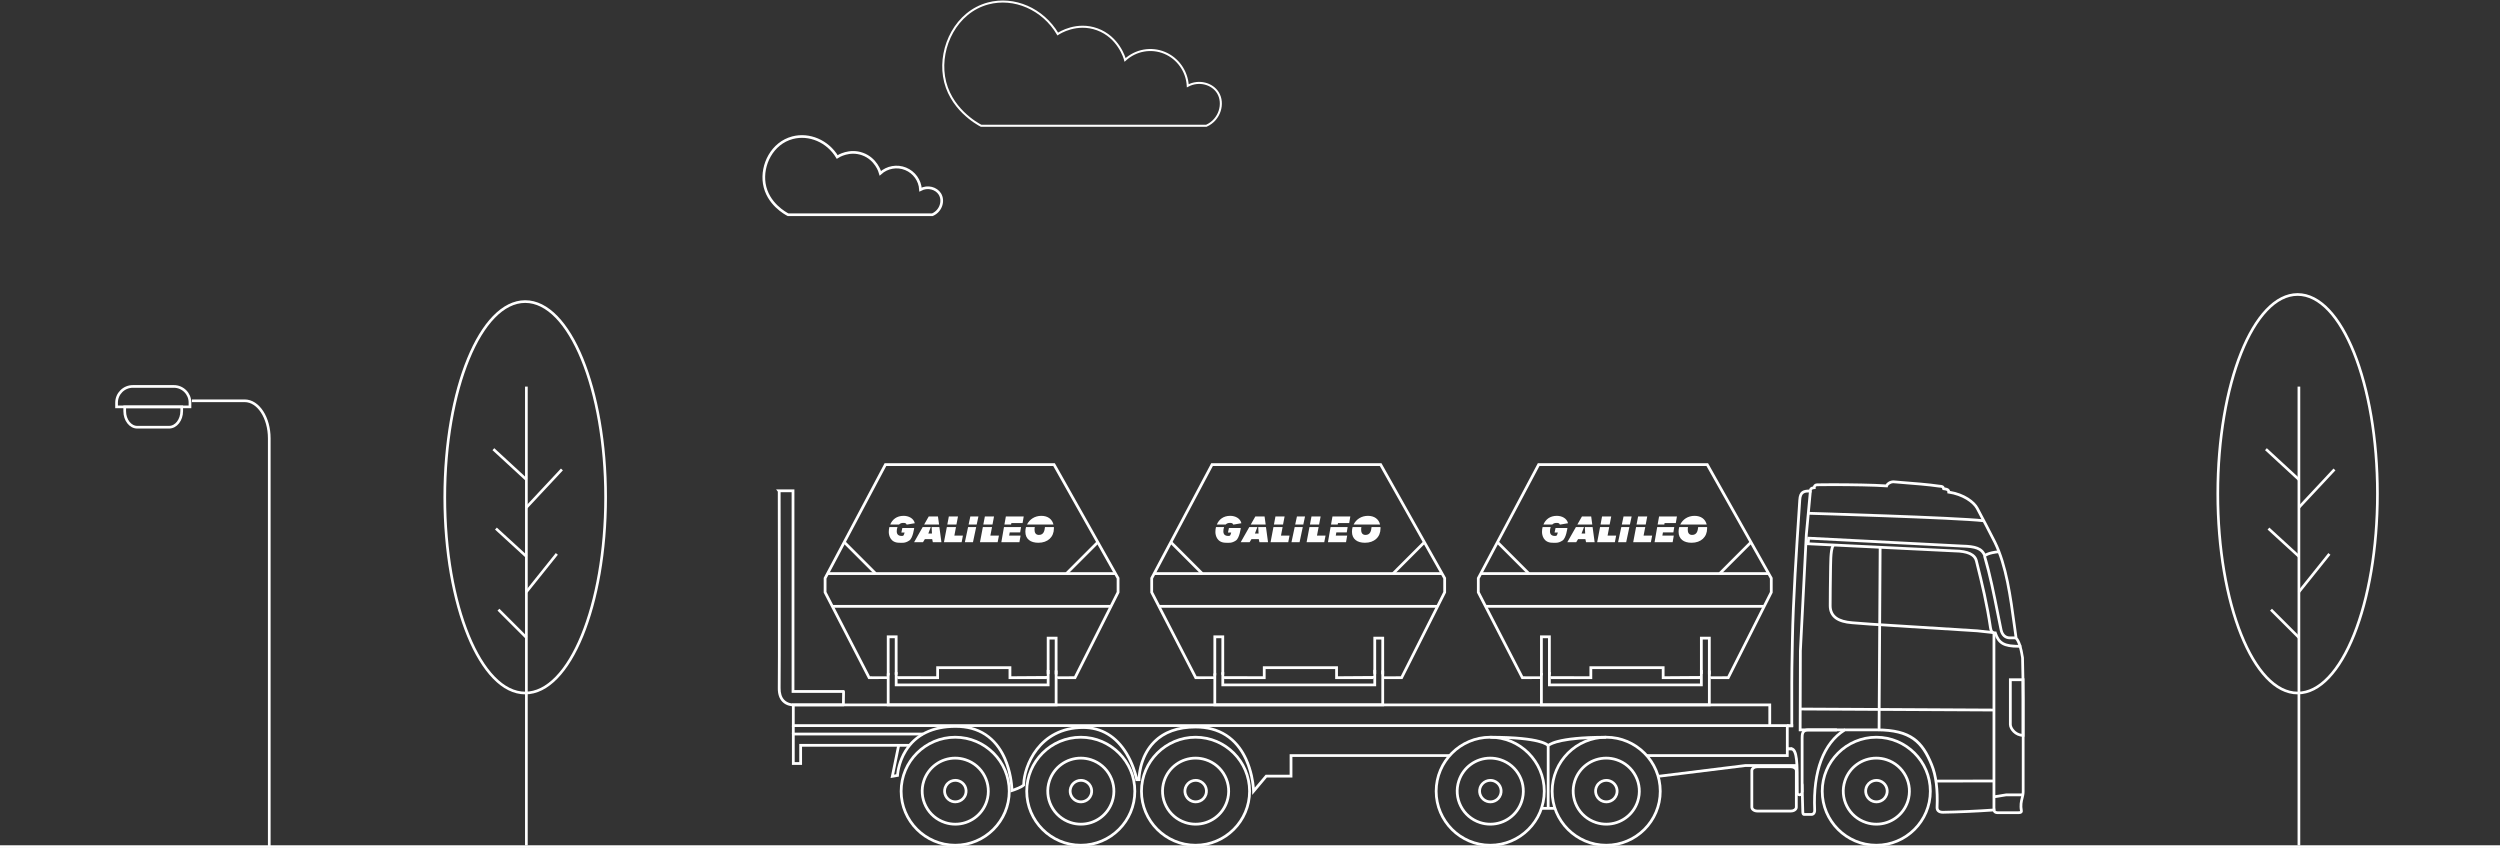 <svg width="1630" height="553" viewBox="0 0 1630 553" fill="none" xmlns="http://www.w3.org/2000/svg">
<rect x="0" y="0" width="1630" height="553" fill="#333333" stroke="none"/>
<path d="M0 552L1630 552" stroke="white" stroke-width="1.75" stroke-miterlimit="10"/>
<path d="M1498.89 551.219V252.064" stroke="white" stroke-width="1.75" stroke-miterlimit="10"/>
<path d="M1498.05 451.852C1526.79 451.852 1550.09 393.682 1550.09 321.926C1550.09 250.17 1526.79 192 1498.05 192C1469.3 192 1446 250.17 1446 321.926C1446 393.682 1469.3 451.852 1498.05 451.852Z" stroke="white" stroke-width="1.75" stroke-miterlimit="10"/>
<path d="M1498.89 330.874L1522.07 306.08" stroke="white" stroke-width="1.75" stroke-miterlimit="10"/>
<path d="M1498.89 312.687L1477.38 292.859" stroke="white" stroke-width="1.75" stroke-miterlimit="10"/>
<path d="M1498.89 385.937L1518.76 361.144" stroke="white" stroke-width="1.75" stroke-miterlimit="10"/>
<path d="M1498.89 362.801L1479.04 344.623" stroke="white" stroke-width="1.75" stroke-miterlimit="10"/>
<path d="M1498.89 415.688L1480.69 397.51" stroke="white" stroke-width="1.75" stroke-miterlimit="10"/>
<path d="M125.121 261.311H159.539C168.389 261.311 175.56 272.299 175.56 285.854V552.145" stroke="white" stroke-width="1.75" stroke-miterlimit="10"/>
<path d="M113.349 251.953H86.622C80.759 251.953 76 256.706 76 262.562V265.286H123.86C123.86 264.341 123.86 263.396 123.86 262.46C123.869 256.66 119.156 251.953 113.349 251.953Z" stroke="white" stroke-width="1.75" stroke-miterlimit="10"/>
<path d="M89.48 278.545H110.233C114.788 278.545 118.48 273.819 118.48 268.001V265.286H81.316C81.316 266.222 81.316 267.167 81.316 268.103C81.316 273.866 84.972 278.545 89.48 278.545Z" stroke="white" stroke-width="1.75" stroke-miterlimit="10"/>
<path d="M343.193 330.874L366.367 306.08" stroke="white" stroke-width="1.75" stroke-miterlimit="10"/>
<path d="M343.193 312.686L321.68 292.858" stroke="white" stroke-width="1.75" stroke-miterlimit="10"/>
<path d="M343.193 551.218V252.063" stroke="white" stroke-width="1.75" stroke-miterlimit="10"/>
<path d="M342.433 451.851C371.391 451.851 394.866 394.717 394.866 324.239C394.866 253.76 371.391 196.626 342.433 196.626C313.475 196.626 290 253.76 290 324.239C290 394.717 313.475 451.851 342.433 451.851Z" stroke="white" stroke-width="1.75" stroke-miterlimit="10"/>
<path d="M343.193 385.937L363.055 361.144" stroke="white" stroke-width="1.75" stroke-miterlimit="10"/>
<path d="M343.195 362.801L323.342 344.623" stroke="white" stroke-width="1.75" stroke-miterlimit="10"/>
<path d="M343.194 415.687L324.992 397.509" stroke="white" stroke-width="1.75" stroke-miterlimit="10"/>
<path d="M786.537 82C737.582 82 688.632 82 639.677 82C637.491 80.868 618.767 70.795 615.492 49.79C612.481 30.485 623.427 7.809 644.254 2.246C661.162 -2.27 679.922 5.739 689.666 22.186C690.909 21.363 702.099 14.262 715.398 19.117C729.259 24.178 733.214 37.774 733.561 39.057C740.539 32.634 750.576 30.837 759.293 34.456C767.974 38.064 773.877 46.43 774.432 55.928C781.751 52.029 790.444 54.53 794.112 60.529C798.319 67.423 795.367 78.065 786.537 82Z" stroke="white" stroke-width="1.335" stroke-miterlimit="10"/>
<path d="M607.936 140C576.564 140 545.192 140 513.82 140C512.415 139.291 500.422 132.946 498.315 119.719C496.388 107.57 503.403 93.283 516.751 89.786C527.589 86.939 539.612 91.984 545.854 102.345C546.647 101.825 553.823 97.359 562.343 100.416C571.225 103.604 573.764 112.166 573.985 112.975C578.451 108.929 584.894 107.8 590.474 110.078C596.033 112.345 599.817 117.621 600.178 123.595C604.865 121.137 610.445 122.716 612.793 126.492C615.483 130.818 613.596 137.522 607.936 140Z" stroke="white" stroke-width="1.75" stroke-miterlimit="10"/>
<g clip-path="url(#clip0_233_6710)">
<path d="M704.672 552C684.739 552 668.52 535.8 668.52 515.889C668.52 495.978 684.739 479.767 704.672 479.767C724.605 479.767 740.812 495.972 740.812 515.889C740.812 535.806 724.599 552 704.672 552ZM704.672 481.58C685.735 481.58 670.331 496.97 670.331 515.889C670.331 534.809 685.735 550.187 704.672 550.187C723.609 550.187 739.001 534.803 739.001 515.889C739.001 496.976 723.603 481.58 704.672 481.58Z" fill="white"/>
<path d="M704.721 538.272C702.366 538.272 700.023 537.897 697.759 537.166C692.04 535.31 687.391 531.339 684.667 525.99C681.956 520.658 681.485 514.583 683.339 508.895C686.358 499.617 694.939 493.385 704.697 493.385C707.052 493.385 709.389 493.76 711.647 494.491C717.347 496.347 721.991 500.306 724.714 505.643C727.444 510.987 727.921 517.062 726.067 522.762C723.054 532.04 714.479 538.272 704.721 538.272ZM704.697 495.192C695.73 495.192 687.837 500.922 685.066 509.451C683.363 514.68 683.792 520.259 686.285 525.161C688.785 530.082 693.061 533.727 698.32 535.437C700.403 536.114 702.553 536.459 704.721 536.459C713.688 536.459 721.574 530.729 724.34 522.2C726.043 516.965 725.602 511.374 723.096 506.465C720.59 501.557 716.327 497.918 711.086 496.214C709.008 495.537 706.859 495.198 704.697 495.198V495.192Z" fill="white"/>
<path d="M704.769 523.723C703.984 523.723 703.211 523.602 702.463 523.372L702.294 523.33C700.307 522.689 698.634 521.245 697.704 519.383C696.762 517.588 696.575 515.424 697.191 513.459L697.221 513.344C697.402 512.794 697.656 512.244 697.97 511.712C698.296 511.18 698.658 510.715 699.045 510.322C700.518 508.774 702.608 507.88 704.763 507.88C705.542 507.88 706.321 507.995 707.076 508.224H707.082L707.227 508.273C709.226 508.932 710.904 510.364 711.834 512.214C712.758 514.045 712.945 516.119 712.366 518.077V518.174L712.275 518.343C712.094 518.875 711.852 519.401 711.557 519.903C711.255 520.398 710.904 520.864 710.512 521.281C709.014 522.846 706.925 523.735 704.781 523.735L704.769 523.723ZM702.722 521.559L702.885 521.601C705.077 522.327 707.589 521.68 709.189 520.011C709.491 519.691 709.763 519.334 709.993 518.948C710.21 518.585 710.385 518.204 710.524 517.823V517.739L710.602 517.588C711.067 516.064 710.929 514.438 710.204 513.012C709.497 511.615 708.235 510.521 706.726 510.002L706.647 509.977C704.425 509.264 701.919 509.905 700.331 511.567C700.029 511.875 699.751 512.232 699.504 512.637C699.274 513.024 699.087 513.429 698.948 513.834L698.924 513.931C698.429 515.454 698.568 517.134 699.304 518.537C700.011 519.945 701.249 521.033 702.716 521.547L702.722 521.559Z" fill="white"/>
<path d="M779.488 552C759.555 552 743.336 535.8 743.336 515.889C743.336 495.978 759.555 479.767 779.488 479.767C799.421 479.767 815.629 495.972 815.629 515.889C815.629 535.806 799.415 552 779.488 552ZM779.488 481.58C760.552 481.58 745.147 496.97 745.147 515.889C745.147 534.809 760.552 550.187 779.488 550.187C798.425 550.187 813.817 534.803 813.817 515.889C813.817 496.976 798.419 481.58 779.488 481.58Z" fill="white"/>
<path d="M779.543 538.272C777.188 538.272 774.845 537.897 772.581 537.166C766.862 535.31 762.213 531.339 759.495 525.99C756.784 520.658 756.313 514.583 758.167 508.895C761.186 499.617 769.767 493.385 779.525 493.385C781.88 493.385 784.217 493.76 786.475 494.491C792.176 496.347 796.819 500.306 799.543 505.643C802.272 510.987 802.749 517.062 800.895 522.762C797.882 532.04 789.307 538.272 779.549 538.272H779.543ZM779.519 495.192C770.552 495.192 762.666 500.922 759.888 509.451C758.185 514.68 758.614 520.259 761.108 525.161C763.608 530.082 767.883 533.727 773.142 535.437C775.226 536.114 777.375 536.459 779.543 536.459C788.51 536.459 796.396 530.729 799.162 522.2C800.865 516.965 800.424 511.374 797.918 506.465C795.412 501.557 791.149 497.918 785.908 496.214C783.83 495.537 781.681 495.198 779.519 495.198V495.192Z" fill="white"/>
<path d="M779.586 523.723C778.801 523.723 778.028 523.602 777.279 523.372L777.11 523.33C775.123 522.689 773.451 521.245 772.521 519.383C771.579 517.588 771.392 515.424 772.007 513.459L772.038 513.344C772.219 512.794 772.472 512.244 772.786 511.712C773.119 511.18 773.475 510.715 773.861 510.322C775.335 508.774 777.424 507.88 779.58 507.88C780.359 507.88 781.138 507.995 781.892 508.224H781.898L782.043 508.273C784.042 508.932 785.721 510.37 786.651 512.214C787.575 514.039 787.762 516.119 787.182 518.077V518.168L787.098 518.337C786.916 518.869 786.675 519.395 786.379 519.897C786.077 520.398 785.727 520.858 785.328 521.275C783.831 522.84 781.741 523.729 779.598 523.729L779.586 523.723ZM777.539 521.559L777.702 521.601C779.894 522.327 782.406 521.68 784.006 520.011C784.308 519.691 784.58 519.334 784.815 518.948C785.026 518.585 785.208 518.21 785.346 517.823V517.745L785.425 517.594C785.896 516.064 785.757 514.444 785.032 513.012C784.326 511.615 783.064 510.521 781.548 510.002L781.47 509.977C779.248 509.264 776.742 509.905 775.153 511.567C774.852 511.875 774.58 512.232 774.326 512.637C774.097 513.024 773.91 513.429 773.771 513.834L773.747 513.931C773.251 515.454 773.39 517.134 774.127 518.537C774.833 519.951 776.071 521.033 777.539 521.547V521.559Z" fill="white"/>
<path d="M971.621 552C951.688 552 935.469 535.8 935.469 515.889C935.469 495.978 951.688 479.767 971.621 479.767C991.554 479.767 1007.76 495.972 1007.76 515.889C1007.76 535.806 991.548 552 971.621 552ZM971.621 481.58C952.685 481.58 937.28 496.97 937.28 515.889C937.28 534.809 952.685 550.187 971.621 550.187C990.558 550.187 1005.95 534.803 1005.95 515.889C1005.95 496.976 990.552 481.58 971.621 481.58Z" fill="white"/>
<path d="M971.67 538.272C969.315 538.272 966.972 537.897 964.708 537.166C958.989 535.31 954.34 531.339 951.616 525.99C948.905 520.658 948.434 514.583 950.288 508.895C953.307 499.617 961.888 493.385 971.646 493.385C974.001 493.385 976.338 493.76 978.596 494.491C984.297 496.347 988.94 500.306 991.664 505.643C994.393 510.987 994.87 517.062 993.016 522.762C990.003 532.04 981.428 538.272 971.67 538.272ZM971.646 495.192C962.679 495.192 954.787 500.922 952.015 509.451C950.312 514.68 950.741 520.259 953.235 525.161C955.735 530.082 960.01 533.727 965.269 535.437C967.353 536.114 969.502 536.459 971.67 536.459C980.637 536.459 988.524 530.729 991.289 522.2C992.992 516.965 992.551 511.374 990.045 506.465C987.539 501.557 983.276 497.918 978.035 496.214C975.958 495.537 973.808 495.198 971.646 495.198V495.192Z" fill="white"/>
<path d="M971.719 523.724C970.934 523.724 970.161 523.603 969.412 523.373L969.243 523.331C967.262 522.69 965.583 521.245 964.654 519.384C963.712 517.588 963.524 515.43 964.14 513.466L964.17 513.345C964.352 512.795 964.605 512.245 964.919 511.719C965.251 511.181 965.608 510.722 965.994 510.329C967.467 508.781 969.557 507.887 971.713 507.887C972.491 507.887 973.27 508.002 974.025 508.231H974.031L974.176 508.28C976.175 508.938 977.854 510.377 978.784 512.221C979.707 514.046 979.895 516.126 979.315 518.084V518.181L979.224 518.35C979.043 518.882 978.802 519.408 978.506 519.91C978.204 520.405 977.854 520.871 977.461 521.288C975.964 522.853 973.874 523.742 971.731 523.742L971.719 523.724ZM969.671 521.56L969.835 521.602C972.027 522.327 974.539 521.681 976.139 520.012C976.441 519.692 976.712 519.335 976.942 518.948C977.159 518.586 977.334 518.205 977.473 517.824V517.739L977.552 517.588C978.017 516.065 977.878 514.439 977.153 513.013C976.447 511.616 975.185 510.522 973.669 510.002L973.59 509.978C971.368 509.265 968.862 509.906 967.274 511.568C966.972 511.876 966.701 512.233 966.447 512.638C966.217 513.019 966.03 513.424 965.891 513.829L965.867 513.931C965.372 515.455 965.511 517.135 966.248 518.537C966.954 519.952 968.192 521.034 969.659 521.548L969.671 521.56Z" fill="white"/>
<path d="M1047.25 552C1027.32 552 1011.1 535.8 1011.1 515.889C1011.1 495.978 1027.32 479.767 1047.25 479.767C1067.18 479.767 1083.39 495.972 1083.39 515.889C1083.39 535.806 1067.18 552 1047.25 552ZM1047.25 481.58C1028.31 481.58 1012.91 496.97 1012.91 515.889C1012.91 534.809 1028.31 550.187 1047.25 550.187C1066.18 550.187 1081.58 534.803 1081.58 515.889C1081.58 496.976 1066.18 481.58 1047.25 481.58Z" fill="white"/>
<path d="M1047.3 538.272C1044.94 538.272 1042.6 537.897 1040.33 537.166C1034.62 535.31 1029.97 531.339 1027.24 525.99C1024.53 520.658 1024.06 514.583 1025.91 508.895C1028.93 499.617 1037.51 493.385 1047.27 493.385C1049.63 493.385 1051.96 493.76 1054.22 494.491C1059.92 496.347 1064.57 500.306 1067.29 505.643C1070.02 510.987 1070.5 517.062 1068.64 522.762C1065.63 532.04 1057.06 538.272 1047.3 538.272ZM1047.27 495.192C1038.31 495.192 1030.41 500.922 1027.64 509.451C1025.94 514.68 1026.37 520.259 1028.86 525.161C1031.36 530.082 1035.64 533.727 1040.9 535.437C1042.98 536.114 1045.13 536.459 1047.3 536.459C1056.26 536.459 1064.15 530.729 1066.92 522.2C1068.62 516.965 1068.18 511.374 1065.67 506.465C1063.17 501.557 1058.9 497.918 1053.66 496.214C1051.58 495.537 1049.43 495.198 1047.27 495.198V495.192Z" fill="white"/>
<path d="M1047.34 523.724C1046.56 523.724 1045.79 523.603 1045.04 523.373L1044.87 523.331C1042.88 522.69 1041.21 521.245 1040.28 519.384C1039.34 517.588 1039.15 515.43 1039.77 513.466L1039.8 513.345C1039.98 512.795 1040.23 512.245 1040.54 511.719C1040.87 511.187 1041.23 510.722 1041.62 510.329C1043.09 508.781 1045.18 507.887 1047.34 507.887C1048.12 507.887 1048.9 508.002 1049.65 508.231H1049.66L1049.8 508.28C1051.8 508.938 1053.48 510.377 1054.41 512.221C1055.33 514.046 1055.52 516.126 1054.94 518.084V518.181L1054.85 518.35C1054.67 518.882 1054.43 519.408 1054.13 519.91C1053.83 520.405 1053.48 520.871 1053.09 521.288C1051.59 522.853 1049.5 523.742 1047.36 523.742L1047.34 523.724ZM1045.3 521.56L1045.46 521.602C1047.65 522.327 1050.16 521.681 1051.76 520.012C1052.07 519.692 1052.34 519.335 1052.57 518.948C1052.78 518.586 1052.96 518.205 1053.1 517.824V517.739L1053.18 517.588C1053.64 516.065 1053.5 514.439 1052.78 513.013C1052.07 511.616 1050.81 510.522 1049.29 510.002L1049.22 509.978C1046.99 509.265 1044.49 509.906 1042.9 511.568C1042.6 511.876 1042.32 512.233 1042.07 512.638C1041.84 513.019 1041.66 513.424 1041.52 513.829L1041.49 513.931C1041 515.455 1041.14 517.135 1041.87 518.537C1042.58 519.946 1043.82 521.034 1045.28 521.548L1045.3 521.56Z" fill="white"/>
<path d="M1223.34 552C1203.41 552 1187.19 535.8 1187.19 515.889C1187.19 495.978 1203.41 479.767 1223.34 479.767C1243.27 479.767 1259.48 495.972 1259.48 515.889C1259.48 535.806 1243.27 552 1223.34 552ZM1223.34 481.58C1204.41 481.58 1189 496.97 1189 515.889C1189 534.809 1204.41 550.187 1223.34 550.187C1242.28 550.187 1257.67 534.803 1257.67 515.889C1257.67 496.976 1242.27 481.58 1223.34 481.58Z" fill="white"/>
<path d="M1223.39 538.272C1221.04 538.272 1218.69 537.897 1216.43 537.166C1210.71 535.31 1206.06 531.339 1203.34 525.99C1200.63 520.658 1200.15 514.583 1202.01 508.895C1205.03 499.617 1213.61 493.385 1223.37 493.385C1225.72 493.385 1228.06 493.76 1230.32 494.491C1236.02 496.347 1240.66 500.306 1243.38 505.643C1246.11 510.987 1246.59 517.062 1244.74 522.762C1241.72 532.04 1233.15 538.272 1223.39 538.272ZM1223.37 495.192C1214.4 495.192 1206.51 500.922 1203.74 509.451C1202.03 514.68 1202.46 520.259 1204.96 525.161C1207.46 530.082 1211.73 533.727 1216.99 535.437C1219.07 536.114 1221.22 536.459 1223.39 536.459C1232.36 536.459 1240.24 530.729 1243.01 522.2C1244.71 516.965 1244.27 511.374 1241.77 506.465C1239.26 501.557 1235 497.918 1229.76 496.214C1227.68 495.537 1225.53 495.198 1223.37 495.198V495.192Z" fill="white"/>
<path d="M1223.44 523.724C1222.65 523.724 1221.88 523.603 1221.13 523.373L1220.96 523.331C1218.98 522.69 1217.3 521.245 1216.37 519.384C1215.43 517.588 1215.25 515.424 1215.86 513.46L1215.89 513.345C1216.07 512.795 1216.33 512.245 1216.64 511.719C1216.97 511.187 1217.33 510.722 1217.71 510.329C1219.19 508.781 1221.28 507.887 1223.43 507.887C1224.21 507.887 1224.99 508.002 1225.75 508.231H1225.75L1225.9 508.28C1227.9 508.938 1229.57 510.377 1230.5 512.221C1231.43 514.052 1231.62 516.126 1231.04 518.084V518.181L1230.95 518.35C1230.76 518.882 1230.52 519.408 1230.23 519.91C1229.92 520.405 1229.57 520.871 1229.18 521.288C1227.68 522.853 1225.59 523.742 1223.45 523.742L1223.44 523.724ZM1221.39 521.56L1221.56 521.602C1223.74 522.327 1226.26 521.681 1227.86 520.012C1228.16 519.692 1228.43 519.335 1228.66 518.948C1228.88 518.586 1229.06 518.205 1229.19 517.824V517.739L1229.27 517.588C1229.74 516.065 1229.6 514.439 1228.87 513.013C1228.17 511.616 1226.91 510.522 1225.4 510.002L1225.32 509.978C1223.1 509.265 1220.59 509.906 1219 511.568C1218.7 511.876 1218.42 512.233 1218.17 512.638C1217.94 513.025 1217.76 513.43 1217.62 513.835L1217.59 513.931C1217.1 515.455 1217.24 517.135 1217.97 518.537C1218.68 519.946 1219.92 521.034 1221.39 521.548L1221.39 521.56Z" fill="white"/>
<path d="M622.803 552C602.864 552 586.639 535.8 586.639 515.889C586.639 495.978 602.858 479.767 622.803 479.767C642.748 479.767 658.937 495.972 658.937 515.889C658.937 535.806 642.73 552 622.803 552ZM622.803 481.58C603.86 481.58 588.45 496.97 588.45 515.889C588.45 534.809 603.86 550.187 622.803 550.187C641.746 550.187 657.126 534.803 657.126 515.889C657.126 496.976 641.728 481.58 622.803 481.58Z" fill="white"/>
<path d="M622.845 538.272C620.49 538.272 618.147 537.897 615.889 537.166C610.182 535.31 605.539 531.351 602.815 526.02C600.092 520.682 599.609 514.601 601.463 508.895C604.488 499.617 613.075 493.385 622.821 493.385C625.17 493.385 627.507 493.76 629.765 494.491C641.54 498.317 648.013 510.999 644.197 522.762C641.172 532.04 632.591 538.278 622.845 538.278V538.272ZM622.821 495.192C613.86 495.192 605.967 500.922 603.184 509.451C601.481 514.692 601.921 520.283 604.427 525.192C606.933 530.1 611.197 533.739 616.444 535.443C618.527 536.12 620.677 536.465 622.845 536.465C631.806 536.465 639.698 530.735 642.476 522.206C645.984 511.398 640.03 499.738 629.209 496.22C627.132 495.543 624.982 495.204 622.821 495.204V495.192Z" fill="white"/>
<path d="M622.882 523.723C622.097 523.723 621.324 523.602 620.575 523.372L620.412 523.33C618.431 522.689 616.759 521.251 615.823 519.377C614.869 517.564 614.688 515.369 615.322 513.387L615.388 513.224C615.563 512.704 615.805 512.19 616.107 511.694C616.421 511.168 616.777 510.703 617.157 510.316C618.631 508.763 620.726 507.874 622.888 507.874C623.721 507.874 624.542 508.007 625.339 508.261C627.362 508.926 628.999 510.322 629.959 512.196C630.883 514.034 631.064 516.119 630.472 518.083V518.114L630.43 518.253C630.249 518.803 629.995 519.353 629.669 519.885C629.373 520.374 629.023 520.834 628.624 521.257C627.121 522.822 625.031 523.711 622.888 523.711L622.882 523.723ZM620.841 521.559L620.998 521.601C623.19 522.327 625.702 521.68 627.308 520.012C627.61 519.691 627.882 519.335 628.111 518.954C628.341 518.573 628.528 518.192 628.661 517.805V517.793L628.703 517.648C629.192 516.101 629.059 514.457 628.335 513.012C627.598 511.573 626.33 510.491 624.766 509.978C624.156 509.778 623.516 509.681 622.876 509.681C621.209 509.681 619.591 510.37 618.45 511.573C618.154 511.876 617.888 512.226 617.64 512.631C617.387 513.042 617.194 513.465 617.061 513.888L617 514.046C616.553 515.539 616.704 517.171 617.423 518.543C618.142 519.975 619.349 521.039 620.835 521.553L620.841 521.559Z" fill="white"/>
<path d="M518.144 473.094H516.332V478.594H518.144V473.094Z" fill="white"/>
<path d="M1081.23 507.07L1081.01 505.275L1137.95 498.215H1171.63V500.028H1138.06L1081.23 507.07Z" fill="white"/>
<path d="M1013.72 526.135H1005.12V527.948H1013.72V526.135Z" fill="white"/>
<path d="M1010.32 527.283H1008.51V485.859L1008.7 485.618C1009.16 485.019 1014.15 479.772 1047.25 479.772V481.586C1018.54 481.586 1011.52 485.666 1010.32 486.573V527.283Z" fill="white"/>
<path d="M1008.65 486.651C1008.61 486.603 1004.62 481.58 971.621 481.58V479.767C1006.03 479.767 1009.89 485.128 1010.21 485.739L1009.42 486.168L1008.65 486.651Z" fill="white"/>
<path d="M1109.31 440.761C1101.3 440.815 1093.3 440.876 1085.29 440.93V434.42H1036.32V440.93C1027.76 440.906 1019.19 440.888 1010.63 440.863C1010.79 441.492 1010.96 442.115 1011.13 442.743H1038.14V436.233H1083.48V442.743H1108.32L1109.31 440.761Z" fill="white"/>
<path d="M1113.91 302.459L1113.65 302H1002.67L963.06 376.579L962.951 376.778V386.401L991.773 442.266L992.026 442.755C996.29 442.737 1000.55 442.725 1004.82 442.707V440.984C1000.93 440.972 997.026 440.954 993.132 440.942L964.763 385.96V377.232L1003.75 303.813H1112.59L1153.97 377.238V385.96L1126.24 440.936C1122.39 440.948 1118.54 440.966 1114.69 440.978C1114.94 441.571 1115.19 442.157 1115.44 442.749H1127.36L1155.68 386.583L1155.78 386.389V376.76L1113.91 302.459Z" fill="white"/>
<path d="M1005.91 440.343V416.086H1009.3V439.974C1009.9 439.932 1010.5 439.896 1011.11 439.866V414.267H1004.1V440.651C1004.7 440.531 1005.31 440.428 1005.91 440.337V440.343Z" fill="white"/>
<path d="M1113.58 437.098V458.659H1005.9V438.766C1005.3 438.875 1004.7 439.008 1004.09 439.147V460.466H1115.39V437.194C1114.79 437.164 1114.19 437.134 1113.58 437.098Z" fill="white"/>
<path d="M1110.19 439.431V416.981H1113.58V439.655C1114.19 439.691 1114.79 439.721 1115.39 439.751V415.168H1108.38V439.292C1108.99 439.34 1109.59 439.383 1110.19 439.431Z" fill="white"/>
<path d="M1110.19 436.868C1109.59 436.825 1108.99 436.777 1108.38 436.729V445.65H1011.11V438.185C1010.5 438.215 1009.9 438.264 1009.3 438.312V447.464H1110.19V436.861V436.868Z" fill="white"/>
<path fillRule="evenodd" clipRule="evenodd" d="M1005.39 346.833C1005.39 348.906 1006.33 353.875 1012.25 353.875C1014.03 353.875 1015.96 354.316 1018.77 352.424C1021.16 350.798 1021.95 344.264 1021.95 344.264H1014.22L1013.58 347.202H1015.72C1015.06 349.227 1015.18 349.426 1013.78 349.426C1011.67 349.426 1010.58 348.399 1010.58 346.428C1010.58 345.437 1010.75 344.482 1011.07 343.642H1005.77C1005.51 344.663 1005.39 345.751 1005.39 346.833Z" fill="white"/>
<path fillRule="evenodd" clipRule="evenodd" d="M1014.73 340.933C1015.85 340.933 1016.68 341.018 1017 341.997H1017.39L1022.34 341.145C1021.62 337.929 1018.31 336.321 1015.05 336.321C1010.51 336.321 1007.65 338.769 1006.32 341.997H1012.07C1012.73 341.338 1013.6 340.933 1014.74 340.933H1014.73Z" fill="white"/>
<path fillRule="evenodd" clipRule="evenodd" d="M1033.54 347.873H1031.16L1032.76 343.642H1027.5L1021.9 353.494H1027.71L1028.91 351.518H1033.68L1034.1 353.494H1039.7L1038.37 343.642H1033.32L1033.54 347.873Z" fill="white"/>
<path fillRule="evenodd" clipRule="evenodd" d="M1037.46 336.738H1031.43L1028.43 341.997H1038.17L1037.46 336.738Z" fill="white"/>
<path fillRule="evenodd" clipRule="evenodd" d="M1055 353.494H1060.28L1062.36 343.642H1057.09L1055 353.494Z" fill="white"/>
<path fillRule="evenodd" clipRule="evenodd" d="M1063.83 336.738H1058.55L1057.42 341.997H1062.7L1063.83 336.738Z" fill="white"/>
<path fillRule="evenodd" clipRule="evenodd" d="M1074 336.738H1068.04L1067.03 341.997H1073.01L1074 336.738Z" fill="white"/>
<path fillRule="evenodd" clipRule="evenodd" d="M1064.85 353.494H1076.37L1077.21 349.203H1071.62L1072.7 343.642H1066.72L1064.85 353.494Z" fill="white"/>
<path fillRule="evenodd" clipRule="evenodd" d="M1041.37 353.494H1052.9L1053.72 349.203H1048.15L1049.21 343.642H1043.24L1041.37 353.494Z" fill="white"/>
<path fillRule="evenodd" clipRule="evenodd" d="M1050.52 336.738H1044.54L1043.55 341.997H1049.5L1050.52 336.738Z" fill="white"/>
<path fillRule="evenodd" clipRule="evenodd" d="M1078.78 353.494H1090.57L1091.31 349.203H1083.87L1084.24 347.111H1091.04L1091.62 343.642H1080.49L1078.78 353.494Z" fill="white"/>
<path fillRule="evenodd" clipRule="evenodd" d="M1085.32 341.036H1092.63L1093.36 336.738H1081.72L1080.78 341.997H1085.13L1085.32 341.036Z" fill="white"/>
<path fillRule="evenodd" clipRule="evenodd" d="M1103.16 348.773C1100.99 348.731 1100.42 347.002 1100.42 345.473C1100.42 344.724 1100.45 344.113 1100.59 343.648H1094.85C1094.58 344.615 1094.43 345.63 1094.43 346.67C1094.43 351.5 1097.82 353.881 1102.91 353.881C1109.04 353.881 1113.04 350.146 1113.04 344.524C1113.04 344.216 1113.04 343.938 1113.03 343.642H1107.21C1106.96 346.005 1106.44 348.822 1103.16 348.773Z" fill="white"/>
<path fillRule="evenodd" clipRule="evenodd" d="M1104.83 336.327C1100.53 336.327 1097.13 338.654 1095.5 342.003H1112.77C1111.89 338.425 1109.03 336.327 1104.83 336.327Z" fill="white"/>
<path d="M1153.14 373.061H965.59V374.874H1153.14V373.061Z" fill="white"/>
<path d="M1150.25 394.429H968.477V396.242H1150.25V394.429Z" fill="white"/>
<path d="M976.978 352.848L975.697 354.13L996.154 374.608L997.435 373.325L976.978 352.848Z" fill="white"/>
<path d="M1141.04 352.848L1120.59 373.325L1121.87 374.607L1142.32 354.13L1141.04 352.848Z" fill="white"/>
<path d="M896.365 440.761C888.358 440.815 880.35 440.876 872.343 440.93V434.42H823.377V440.93C814.815 440.906 806.246 440.888 797.684 440.863C797.847 441.492 798.016 442.115 798.179 442.743H825.189V436.233H870.532V442.743H895.374L896.365 440.761Z" fill="white"/>
<path d="M900.96 302.459L900.7 302H789.719L750.113 376.579L750.004 376.778V386.401L778.826 442.266L779.079 442.755C783.342 442.737 787.606 442.725 791.875 442.707V440.984C787.98 440.972 784.079 440.954 780.184 440.942L751.815 385.96V377.232L790.806 303.813H899.644L941.019 377.238V385.96L913.291 440.936C909.444 440.948 905.592 440.966 901.745 440.978C901.993 441.571 902.24 442.157 902.488 442.749H914.408L942.734 386.583L942.831 386.389V376.76L900.96 302.459Z" fill="white"/>
<path d="M792.962 440.343V416.086H796.35V439.974C796.953 439.932 797.557 439.896 798.161 439.866V414.267H791.15V440.651C791.754 440.531 792.358 440.428 792.962 440.337V440.343Z" fill="white"/>
<path d="M900.634 437.098V458.659H792.956V438.766C792.352 438.875 791.748 439.008 791.145 439.147V460.466H902.446V437.194C901.842 437.164 901.238 437.134 900.634 437.098Z" fill="white"/>
<path d="M897.245 439.431V416.981H900.633V439.655C901.237 439.691 901.84 439.721 902.444 439.751V415.168H895.434V439.292C896.037 439.34 896.641 439.383 897.245 439.431Z" fill="white"/>
<path d="M897.247 436.868C896.643 436.825 896.039 436.777 895.435 436.729V445.65H798.161V438.185C797.557 438.215 796.953 438.264 796.35 438.312V447.464H897.247V436.861V436.868Z" fill="white"/>
<path fillRule="evenodd" clipRule="evenodd" d="M792.436 346.833C792.436 348.906 793.378 353.875 799.295 353.875C801.077 353.875 803.003 354.316 805.811 352.424C808.202 350.798 808.993 344.264 808.993 344.264H801.264L800.63 347.202H802.761C802.109 349.227 802.224 349.426 800.829 349.426C798.716 349.426 797.629 348.399 797.629 346.428C797.629 345.437 797.792 344.482 798.112 343.642H792.816C792.556 344.663 792.436 345.751 792.436 346.833Z" fill="white"/>
<path fillRule="evenodd" clipRule="evenodd" d="M801.783 340.933C802.9 340.933 803.727 341.018 804.047 341.997H804.44L809.391 341.145C808.673 337.929 805.364 336.321 802.097 336.321C797.562 336.321 794.706 338.769 793.371 341.997H799.12C799.784 341.338 800.654 340.933 801.789 340.933H801.783Z" fill="white"/>
<path fillRule="evenodd" clipRule="evenodd" d="M820.587 347.873H818.208L819.814 343.642H814.549L808.951 353.494H814.76L815.956 351.518H820.732L821.149 353.494H826.753L825.412 343.642H820.37L820.587 347.873Z" fill="white"/>
<path fillRule="evenodd" clipRule="evenodd" d="M824.5 336.738H818.479L815.484 341.997H825.218L824.5 336.738Z" fill="white"/>
<path fillRule="evenodd" clipRule="evenodd" d="M842.047 353.494H847.331L849.414 343.642H844.142L842.047 353.494Z" fill="white"/>
<path fillRule="evenodd" clipRule="evenodd" d="M850.881 336.738H845.604L844.475 341.997H849.752L850.881 336.738Z" fill="white"/>
<path fillRule="evenodd" clipRule="evenodd" d="M861.051 336.738H855.091L854.076 341.997H860.06L861.051 336.738Z" fill="white"/>
<path fillRule="evenodd" clipRule="evenodd" d="M851.902 353.494H863.418L864.257 349.203H858.671L859.746 343.642H853.774L851.902 353.494Z" fill="white"/>
<path fillRule="evenodd" clipRule="evenodd" d="M828.414 353.494H839.948L840.769 349.203H835.207L836.258 343.642H830.292L828.414 353.494Z" fill="white"/>
<path fillRule="evenodd" clipRule="evenodd" d="M837.562 336.738H831.59L830.605 341.997H836.541L837.562 336.738Z" fill="white"/>
<path fillRule="evenodd" clipRule="evenodd" d="M865.828 353.494H877.615L878.364 349.203H870.919L871.293 347.111H878.086L878.666 343.642H867.537L865.828 353.494Z" fill="white"/>
<path fillRule="evenodd" clipRule="evenodd" d="M872.373 341.036H879.68L880.41 336.738H868.768L867.832 341.997H872.18L872.373 341.036Z" fill="white"/>
<path fillRule="evenodd" clipRule="evenodd" d="M890.21 348.773C888.042 348.731 887.468 347.002 887.468 345.473C887.468 344.724 887.499 344.113 887.638 343.648H881.901C881.635 344.615 881.484 345.63 881.484 346.67C881.484 351.5 884.866 353.881 889.962 353.881C896.091 353.881 900.095 350.146 900.095 344.524C900.095 344.216 900.095 343.938 900.077 343.642H894.256C894.014 346.005 893.495 348.822 890.21 348.773Z" fill="white"/>
<path fillRule="evenodd" clipRule="evenodd" d="M891.872 336.327C887.573 336.327 884.179 338.654 882.549 342.003H899.813C898.931 338.425 896.075 336.327 891.872 336.327Z" fill="white"/>
<path d="M940.192 373.061H752.643V374.874H940.192V373.061Z" fill="white"/>
<path d="M937.306 394.429H755.529V396.242H937.306V394.429Z" fill="white"/>
<path d="M764.031 352.849L762.75 354.131L783.207 374.609L784.488 373.326L764.031 352.849Z" fill="white"/>
<path d="M928.096 352.848L907.639 373.326L908.92 374.608L929.377 354.131L928.096 352.848Z" fill="white"/>
<path d="M683.411 440.761C675.404 440.815 667.397 440.876 659.39 440.93V434.42H610.424V440.93C601.862 440.906 593.293 440.888 584.73 440.863C584.894 441.492 585.063 442.115 585.226 442.743H612.236V436.233H657.579V442.743H682.421L683.411 440.761Z" fill="white"/>
<path d="M688.013 302.459L687.753 302H576.766L537.159 376.579L537.051 376.778V386.401L565.872 442.266L566.126 442.755C570.389 442.737 574.652 442.725 578.922 442.707V440.984C575.027 440.972 571.126 440.954 567.231 440.942L538.862 385.96V377.232L577.859 303.813H686.697L728.072 377.238V385.96L700.344 440.936C696.497 440.948 692.644 440.966 688.798 440.978C689.046 441.571 689.293 442.157 689.541 442.749H701.461L729.787 386.583L729.884 386.389V376.76L688.013 302.459Z" fill="white"/>
<path d="M580.009 440.343V416.086H583.396V439.974C584 439.932 584.604 439.896 585.208 439.866V414.267H578.197V440.651C578.801 440.531 579.405 440.428 580.009 440.337V440.343Z" fill="white"/>
<path d="M687.687 437.098V458.659H580.009V438.766C579.405 438.875 578.801 439.008 578.197 439.147V460.466H689.499V437.194C688.895 437.164 688.291 437.134 687.687 437.098Z" fill="white"/>
<path d="M684.3 439.431V416.981H687.687V439.655C688.291 439.691 688.895 439.721 689.499 439.751V415.168H682.488V439.292C683.092 439.34 683.696 439.383 684.3 439.431Z" fill="white"/>
<path d="M684.299 436.868C683.696 436.825 683.092 436.777 682.488 436.729V445.65H585.214V438.185C584.61 438.215 584.006 438.264 583.402 438.312V447.464H684.299V436.861V436.868Z" fill="white"/>
<path fillRule="evenodd" clipRule="evenodd" d="M579.488 346.833C579.488 348.906 580.43 353.875 586.348 353.875C588.129 353.875 590.056 354.316 592.864 352.424C595.255 350.798 596.046 344.264 596.046 344.264H588.317L587.683 347.202H589.814C589.162 349.227 589.277 349.426 587.882 349.426C585.768 349.426 584.681 348.399 584.681 346.428C584.681 345.437 584.844 344.482 585.164 343.642H579.869C579.609 344.663 579.488 345.751 579.488 346.833Z" fill="white"/>
<path fillRule="evenodd" clipRule="evenodd" d="M588.835 340.933C589.953 340.933 590.78 341.018 591.1 341.997H591.492L596.444 341.145C595.725 337.929 592.416 336.321 589.149 336.321C584.615 336.321 581.758 338.769 580.424 341.997H586.172C586.837 341.338 587.706 340.933 588.841 340.933H588.835Z" fill="white"/>
<path fillRule="evenodd" clipRule="evenodd" d="M607.64 347.873H605.261L606.867 343.642H601.602L596.004 353.494H601.813L603.003 351.518H607.785L608.202 353.494H613.805L612.465 343.642H607.423L607.64 347.873Z" fill="white"/>
<path fillRule="evenodd" clipRule="evenodd" d="M611.553 336.738H605.532L602.537 341.997H612.271L611.553 336.738Z" fill="white"/>
<path fillRule="evenodd" clipRule="evenodd" d="M629.102 353.494H634.385L636.469 343.642H631.197L629.102 353.494Z" fill="white"/>
<path fillRule="evenodd" clipRule="evenodd" d="M637.934 336.738H632.657L631.527 341.997H636.805L637.934 336.738Z" fill="white"/>
<path fillRule="evenodd" clipRule="evenodd" d="M648.103 336.738H642.137L641.129 341.997H647.107L648.103 336.738Z" fill="white"/>
<path fillRule="evenodd" clipRule="evenodd" d="M638.955 353.494H650.47L651.31 349.203H645.724L646.799 343.642H640.821L638.955 353.494Z" fill="white"/>
<path fillRule="evenodd" clipRule="evenodd" d="M615.465 353.494H626.998L627.82 349.203H622.252L623.303 343.642H617.343L615.465 353.494Z" fill="white"/>
<path fillRule="evenodd" clipRule="evenodd" d="M624.615 336.738H618.643L617.652 341.997H623.594L624.615 336.738Z" fill="white"/>
<path fillRule="evenodd" clipRule="evenodd" d="M652.875 353.494H664.668L665.417 349.203H657.965L658.346 347.111H665.139L665.719 343.642H654.59L652.875 353.494Z" fill="white"/>
<path fillRule="evenodd" clipRule="evenodd" d="M659.42 341.036H666.726L667.463 336.738H655.821L654.885 341.997H659.232L659.42 341.036Z" fill="white"/>
<path fillRule="evenodd" clipRule="evenodd" d="M677.263 348.773C675.095 348.731 674.521 347.002 674.521 345.473C674.521 344.724 674.551 344.113 674.69 343.648H668.954C668.688 344.615 668.537 345.63 668.537 346.67C668.537 351.5 671.919 353.881 677.015 353.881C683.144 353.881 687.148 350.146 687.148 344.524C687.148 344.216 687.148 343.938 687.13 343.642H681.309C681.067 346.005 680.548 348.822 677.263 348.773Z" fill="white"/>
<path fillRule="evenodd" clipRule="evenodd" d="M678.925 336.327C674.626 336.327 671.232 338.654 669.602 342.003H686.866C685.984 338.425 683.128 336.327 678.925 336.327Z" fill="white"/>
<path d="M727.245 373.061H539.695V374.874H727.245V373.061Z" fill="white"/>
<path d="M724.359 394.429H542.582V396.242H724.359V394.429Z" fill="white"/>
<path d="M551.088 352.849L549.807 354.131L570.264 374.609L571.544 373.326L551.088 352.849Z" fill="white"/>
<path d="M715.148 352.848L694.691 373.326L695.972 374.608L716.429 354.131L715.148 352.848Z" fill="white"/>
<path d="M1319.59 428.876L1319.58 428.762C1318.55 422.052 1317.17 417.766 1315.36 415.687C1315.02 413.251 1314.68 410.785 1314.35 408.294C1311.7 388.722 1308.97 368.478 1301.47 353.149C1299.02 348.175 1292.11 335.076 1289.87 330.875C1287.61 326.71 1280.9 321.626 1271.42 320.079C1271.06 318.423 1269.35 318.018 1267.9 317.818C1267.47 316.628 1266.77 316.186 1264.34 316.053C1257.92 315.074 1247.5 314.264 1240.6 313.732C1237.73 313.509 1235.46 313.333 1234.68 313.23H1234.53C1232.16 313.224 1230.21 314.609 1229.47 315.866C1221.95 315.334 1206.7 315.092 1194.63 315.092C1190.44 315.092 1186.95 315.122 1184.84 315.177C1183.42 315.177 1182.39 315.951 1182.08 317.16C1180.49 317.456 1179.84 318.175 1179.56 319.221C1175.64 319.293 1172.89 320.073 1172.53 325.991L1172.17 331.618C1170.49 357.024 1168.19 391.817 1167.75 416.823C1167.71 419.773 1167.65 422.796 1167.59 425.854C1167.47 432.189 1167.34 438.741 1167.34 445.076V473.685C1167.95 473.758 1168.55 473.836 1169.15 473.909C1169.15 473.873 1169.15 473.83 1169.15 473.794V445.082C1169.15 438.765 1169.27 432.225 1169.4 425.896C1169.46 422.838 1169.52 419.809 1169.56 416.86C1170 391.895 1172.3 357.127 1173.98 331.745L1174.35 326.112C1174.64 321.252 1176.5 321.034 1180.32 321.034H1181.13L1181.22 320.23C1181.33 319.33 1181.36 319.021 1182.99 318.87L1183.81 318.792V317.963C1183.81 317.673 1183.81 316.99 1184.88 316.99C1187 316.936 1190.46 316.906 1194.64 316.906C1207.04 316.906 1222.77 317.16 1229.98 317.722H1230.78L1230.95 316.966C1231.04 316.585 1232.38 315.062 1234.52 315.038C1235.38 315.147 1237.53 315.31 1240.47 315.54C1247.36 316.071 1257.77 316.881 1264.13 317.855L1264.22 317.867C1266.08 317.969 1266.12 318.09 1266.29 318.689L1266.6 319.487L1267.18 319.559C1269.25 319.813 1269.72 320.055 1269.69 320.841L1269.66 321.657L1270.47 321.772C1279.3 323.029 1286.12 327.744 1288.3 331.739C1290.53 335.928 1297.43 349.003 1299.87 353.953C1307.24 369.022 1309.95 389.115 1312.57 408.542C1312.92 411.129 1313.27 413.698 1313.62 416.225L1313.67 416.515L1313.87 416.727C1314.98 417.881 1316.57 420.952 1317.8 428.985C1317.94 435.072 1318.21 449.501 1318.21 455.666V516.191C1318.21 517.563 1317.91 518.784 1317.58 520.084C1317.01 522.326 1316.38 524.859 1317.06 528.831C1316.95 528.885 1316.65 528.97 1315.95 528.97H1302.31C1301.55 528.97 1301.03 528.601 1300.98 528.039L1300.91 527.144L1300.01 527.204C1288.79 527.99 1277.6 528.492 1266.76 528.698C1265.68 528.698 1264.82 528.438 1264.36 527.96C1264.02 527.616 1263.86 527.144 1263.88 526.54C1264.39 514.801 1263.17 505.262 1260.24 498.184C1254.1 483.133 1246.47 474.979 1223.8 474.979H1202.55L1202.33 475.112C1188.24 483.834 1181.12 502.621 1182.27 528.063C1182.34 528.782 1182.19 529.381 1181.85 529.749C1181.65 529.973 1181.38 530.106 1181.13 530.106H1176.42C1176.37 529.973 1176.32 529.695 1176.32 529.09L1175.83 510.63L1174.21 516.33C1174.08 516.777 1173.83 517.309 1173.35 517.309C1173.03 517.309 1172.77 517.092 1172.74 517.049V516.004C1172.74 496.425 1172.74 488.44 1168.28 487.237C1168.22 487.237 1168.16 487.237 1168.1 487.243C1167.84 487.37 1167.6 487.503 1167.35 487.648C1167.06 487.83 1166.77 487.951 1166.49 488.023C1166.49 488.047 1166.49 488.078 1166.49 488.102L1166.57 488.839L1167.31 488.906C1170.93 489.232 1170.93 498.184 1170.93 516.01V517.056C1170.93 518.162 1172.06 519.129 1173.35 519.129C1173.66 519.129 1173.96 519.074 1174.24 518.966L1174.51 529.121C1174.51 531.436 1175.48 531.919 1176.28 531.919H1180.99C1181.03 531.919 1181.08 531.919 1181.12 531.919C1181.89 531.919 1182.64 531.575 1183.19 530.97C1183.87 530.215 1184.18 529.121 1184.06 527.936C1182.95 503.358 1189.69 485.212 1203.05 476.792H1223.78C1245.44 476.792 1252.71 484.554 1258.55 498.873C1261.38 505.71 1262.56 514.988 1262.05 526.479C1262.03 527.585 1262.37 528.534 1263.05 529.223C1263.87 530.064 1265.14 530.505 1266.76 530.505C1277.41 530.305 1288.38 529.822 1299.37 529.06C1299.83 530.1 1300.92 530.771 1302.29 530.771H1315.93C1316.79 530.771 1317.87 530.686 1318.47 529.973C1318.7 529.707 1318.94 529.248 1318.84 528.558C1318.2 524.95 1318.76 522.701 1319.31 520.519C1319.67 519.111 1320.01 517.775 1320.01 516.179V455.654C1320.01 449.452 1319.73 434.933 1319.6 428.876H1319.59Z" fill="white"/>
<path d="M1316 422.276C1306.43 422.276 1302.68 420.143 1300.28 413.536C1297.75 413.288 1297.13 411.154 1296.87 409.262C1294.58 393.83 1291.63 381.554 1287.72 365.898C1286.85 362.181 1282.42 360.24 1274.54 360.119L1178.13 355.405L1178.08 354.601C1178 353.513 1178.14 352.449 1178.27 351.421L1178.45 349.946L1279.53 355.139C1287.69 355.338 1292.84 356.529 1294.9 361.999L1295.01 362.271L1294.93 362.549C1294.92 362.61 1294.9 362.652 1294.9 362.688L1294.93 362.791C1298.42 374.651 1300.98 387.52 1303.46 399.966C1304.16 403.496 1304.87 407.038 1305.6 410.58C1305.97 412.212 1307.1 414.987 1310.39 414.987H1314.51L1314.84 415.156L1314.29 416.238V416.8H1310.39C1307.11 416.8 1304.66 414.618 1303.83 410.961C1303.1 407.394 1302.39 403.846 1301.68 400.316C1299.11 387.369 1296.67 375.134 1293.21 363.377C1293.04 362.997 1293.06 362.646 1293.11 362.38C1291.54 358.536 1288.03 357.158 1279.46 356.946L1180.05 351.844C1179.97 352.473 1179.89 353.077 1179.88 353.676L1274.6 358.312C1283.38 358.451 1288.39 360.863 1289.48 365.475C1293.41 381.173 1296.37 393.492 1298.67 409.014C1298.99 411.378 1299.67 411.789 1300.91 411.753L1301.58 411.735L1301.79 412.369C1303.9 418.577 1306.65 420.741 1317.86 420.445L1317.9 422.258C1317.25 422.276 1316.62 422.282 1316.01 422.282L1316 422.276Z" fill="white"/>
<path d="M1299.77 413.373L1289.07 412.206L1219.24 407.83L1207.61 406.947C1202.7 406.572 1199.07 405.503 1196.54 403.659C1193.78 401.616 1192.38 398.678 1192.38 394.931C1192.38 387.84 1192.48 380.435 1192.61 371.483L1192.65 369.029C1192.7 365.39 1192.82 361.655 1193.26 358.929C1193.58 356.982 1194.05 355.671 1194.71 354.788L1196.16 355.882C1195.69 356.499 1195.32 357.623 1195.05 359.225C1194.62 361.83 1194.51 365.487 1194.46 369.053L1194.42 371.508C1194.29 380.448 1194.19 387.852 1194.19 394.924C1194.19 398.11 1195.31 400.486 1197.61 402.19C1199.83 403.798 1203.24 404.789 1207.74 405.134L1219.36 406.016L1289.23 410.393L1299.06 411.463L1299.03 411.704L1299.93 411.789L1299.78 413.367L1299.77 413.373Z" fill="white"/>
<path d="M1319.93 480.347H1319.02C1313.69 480.347 1309.84 475.577 1309.84 472.362V442.271H1319.93V480.347ZM1311.65 444.085V472.362C1311.65 474.332 1314.14 477.983 1318.11 478.473V444.079H1311.65V444.085Z" fill="white"/>
<path d="M1167.62 529.713H1145.77C1143.3 529.713 1141.29 528.184 1141.29 526.304V502.428C1141.29 500.548 1143.3 499.013 1145.77 499.013H1167.62C1170.14 499.013 1172.11 500.512 1172.11 502.428V526.304C1172.11 528.214 1170.14 529.713 1167.62 529.713ZM1145.77 500.832C1144.2 500.832 1143.1 501.678 1143.1 502.434V526.31C1143.1 527.066 1144.2 527.906 1145.77 527.906H1167.62C1169.2 527.906 1170.3 527.066 1170.3 526.31V502.434C1170.3 501.678 1169.2 500.832 1167.62 500.832H1145.77Z" fill="white"/>
<path d="M517.117 460.496C516.422 460.496 512.805 460.357 510.124 457.619C508.071 455.522 507.063 452.469 507.135 448.54C507.316 438.44 507.165 340.553 507.135 321.035V320.539L506 319.076H517.95V449.93L550.479 449.942L550.914 450.922L550.793 459.59L550.274 460.496H517.117ZM508.947 320.896V321.035C508.977 340.559 509.128 438.458 508.947 448.576C508.886 452.004 509.714 454.621 511.417 456.356C513.596 458.574 516.549 458.689 517.117 458.689H517.201H548.994L549.091 451.762L516.139 451.75V320.896H508.947Z" fill="white"/>
<path d="M1224.95 356.829L1224.24 475.876L1226.05 475.887L1226.76 356.84L1224.95 356.829Z" fill="white"/>
<path d="M1173.26 461.373L1173.25 463.187L1299.53 463.848L1299.54 462.035L1173.26 461.373Z" fill="white"/>
<path d="M1299.87 508.295L1262.23 508.367L1262.23 510.181L1299.87 510.108L1299.87 508.295Z" fill="white"/>
<path d="M1175.89 516.578H1174.08V481.278C1174.08 478.914 1174.08 474.961 1178.98 474.961H1197.67V476.865H1178.98C1176.04 476.865 1175.89 478.545 1175.89 481.278V516.578Z" fill="white"/>
<path d="M1202.78 476.781L1172.79 476.769L1172.95 424.301L1176.82 348.538L1179.46 320.152L1181.26 320.322L1178.63 348.671L1174.76 424.35L1174.61 474.961L1202.78 474.967V476.781Z" fill="white"/>
<path d="M1293.13 340.426C1275.59 338.401 1179.96 335.596 1179 335.572L1179.05 333.759C1180.02 333.789 1275.73 336.588 1293.34 338.625L1293.14 340.426H1293.13Z" fill="white"/>
<path d="M1294.68 362.972L1293.42 361.673C1293.64 361.449 1295.8 359.496 1303.38 358.783L1303.55 360.591C1296.65 361.243 1294.7 362.96 1294.69 362.978L1294.68 362.972Z" fill="white"/>
<path d="M1300.96 412.472H1299.15V528.099H1300.96V412.472Z" fill="white"/>
<path d="M1300.12 520.435L1299.83 518.646L1307.91 517.358H1319.1V519.172H1307.98L1300.12 520.435Z" fill="white"/>
<path d="M522.926 498.711H516.332V477.688H601.801V479.501H518.144V496.897H521.115V485.044H593.051V486.857H522.926V498.711Z" fill="white"/>
<path d="M1154.79 474H516.332V458.683H1154.79V474ZM518.144 472.186H1152.98V460.496H518.144V472.186Z" fill="white"/>
<path d="M1166.22 493.542H1073.85V491.729H1164.41V474H1153.89V472.187H1166.22V493.542Z" fill="white"/>
<path d="M816.463 518.295L816.421 515.871C816.421 515.768 816.198 505.432 811.506 495.265C805.274 481.767 794.501 474.918 779.478 474.918C768.234 474.918 759.381 478.11 753.162 484.396C743.5 494.171 743.53 508.2 743.53 508.339L743.542 509.258H740.384L740.251 508.508C740.239 508.424 738.694 500.028 733.706 491.765C727.082 480.8 717.831 475.239 706.213 475.239C677.886 475.239 668.357 500.366 668.357 511.827V512.202L668.092 512.468C666.22 514.341 660.682 516.107 660.054 516.3L658.889 516.663V515.436C658.883 515.333 658.768 505.003 654.263 494.835C648.291 481.35 637.803 474.513 623.081 474.513C608.359 474.513 597.568 479.748 591.222 490.066C586.481 497.767 586.083 505.534 586.083 505.613L586.053 506.344L580.654 507.281L585.038 485.762L586.814 486.125L582.961 505.039L584.332 504.803C584.543 502.609 585.509 495.905 589.682 489.117C594.289 481.628 603.824 472.706 623.087 472.706C642.35 472.706 651.625 484.372 655.948 494.158C659.71 502.681 660.495 511.089 660.658 514.196C662.488 513.556 665.302 512.437 666.558 511.422C666.781 499.212 676.878 473.431 706.225 473.431C718.368 473.431 728.422 479.464 735.3 490.882C739.34 497.586 741.157 504.211 741.785 506.925C742.027 502.947 743.458 491.656 751.894 483.127C758.47 476.478 767.751 473.111 779.496 473.111C799.193 473.111 808.692 484.777 813.19 494.557C816.729 502.246 817.792 509.838 818.112 513.532L825.159 505.142H840.841V491.729H945.294V493.542H842.652V506.955H825.998L816.469 518.295H816.463Z" fill="white"/>
<path d="M1168.23 487.22H1165.16V489.227H1168.23V487.22Z" fill="white"/>
<path d="M1169.15 472.187H1165.16V474.193H1169.15V472.187Z" fill="white"/>
</g>
<defs>
<clipPath id="clip0_233_6710">
<rect width="814" height="250" fill="white" transform="translate(506 302)"/>
</clipPath>
</defs>
</svg>
